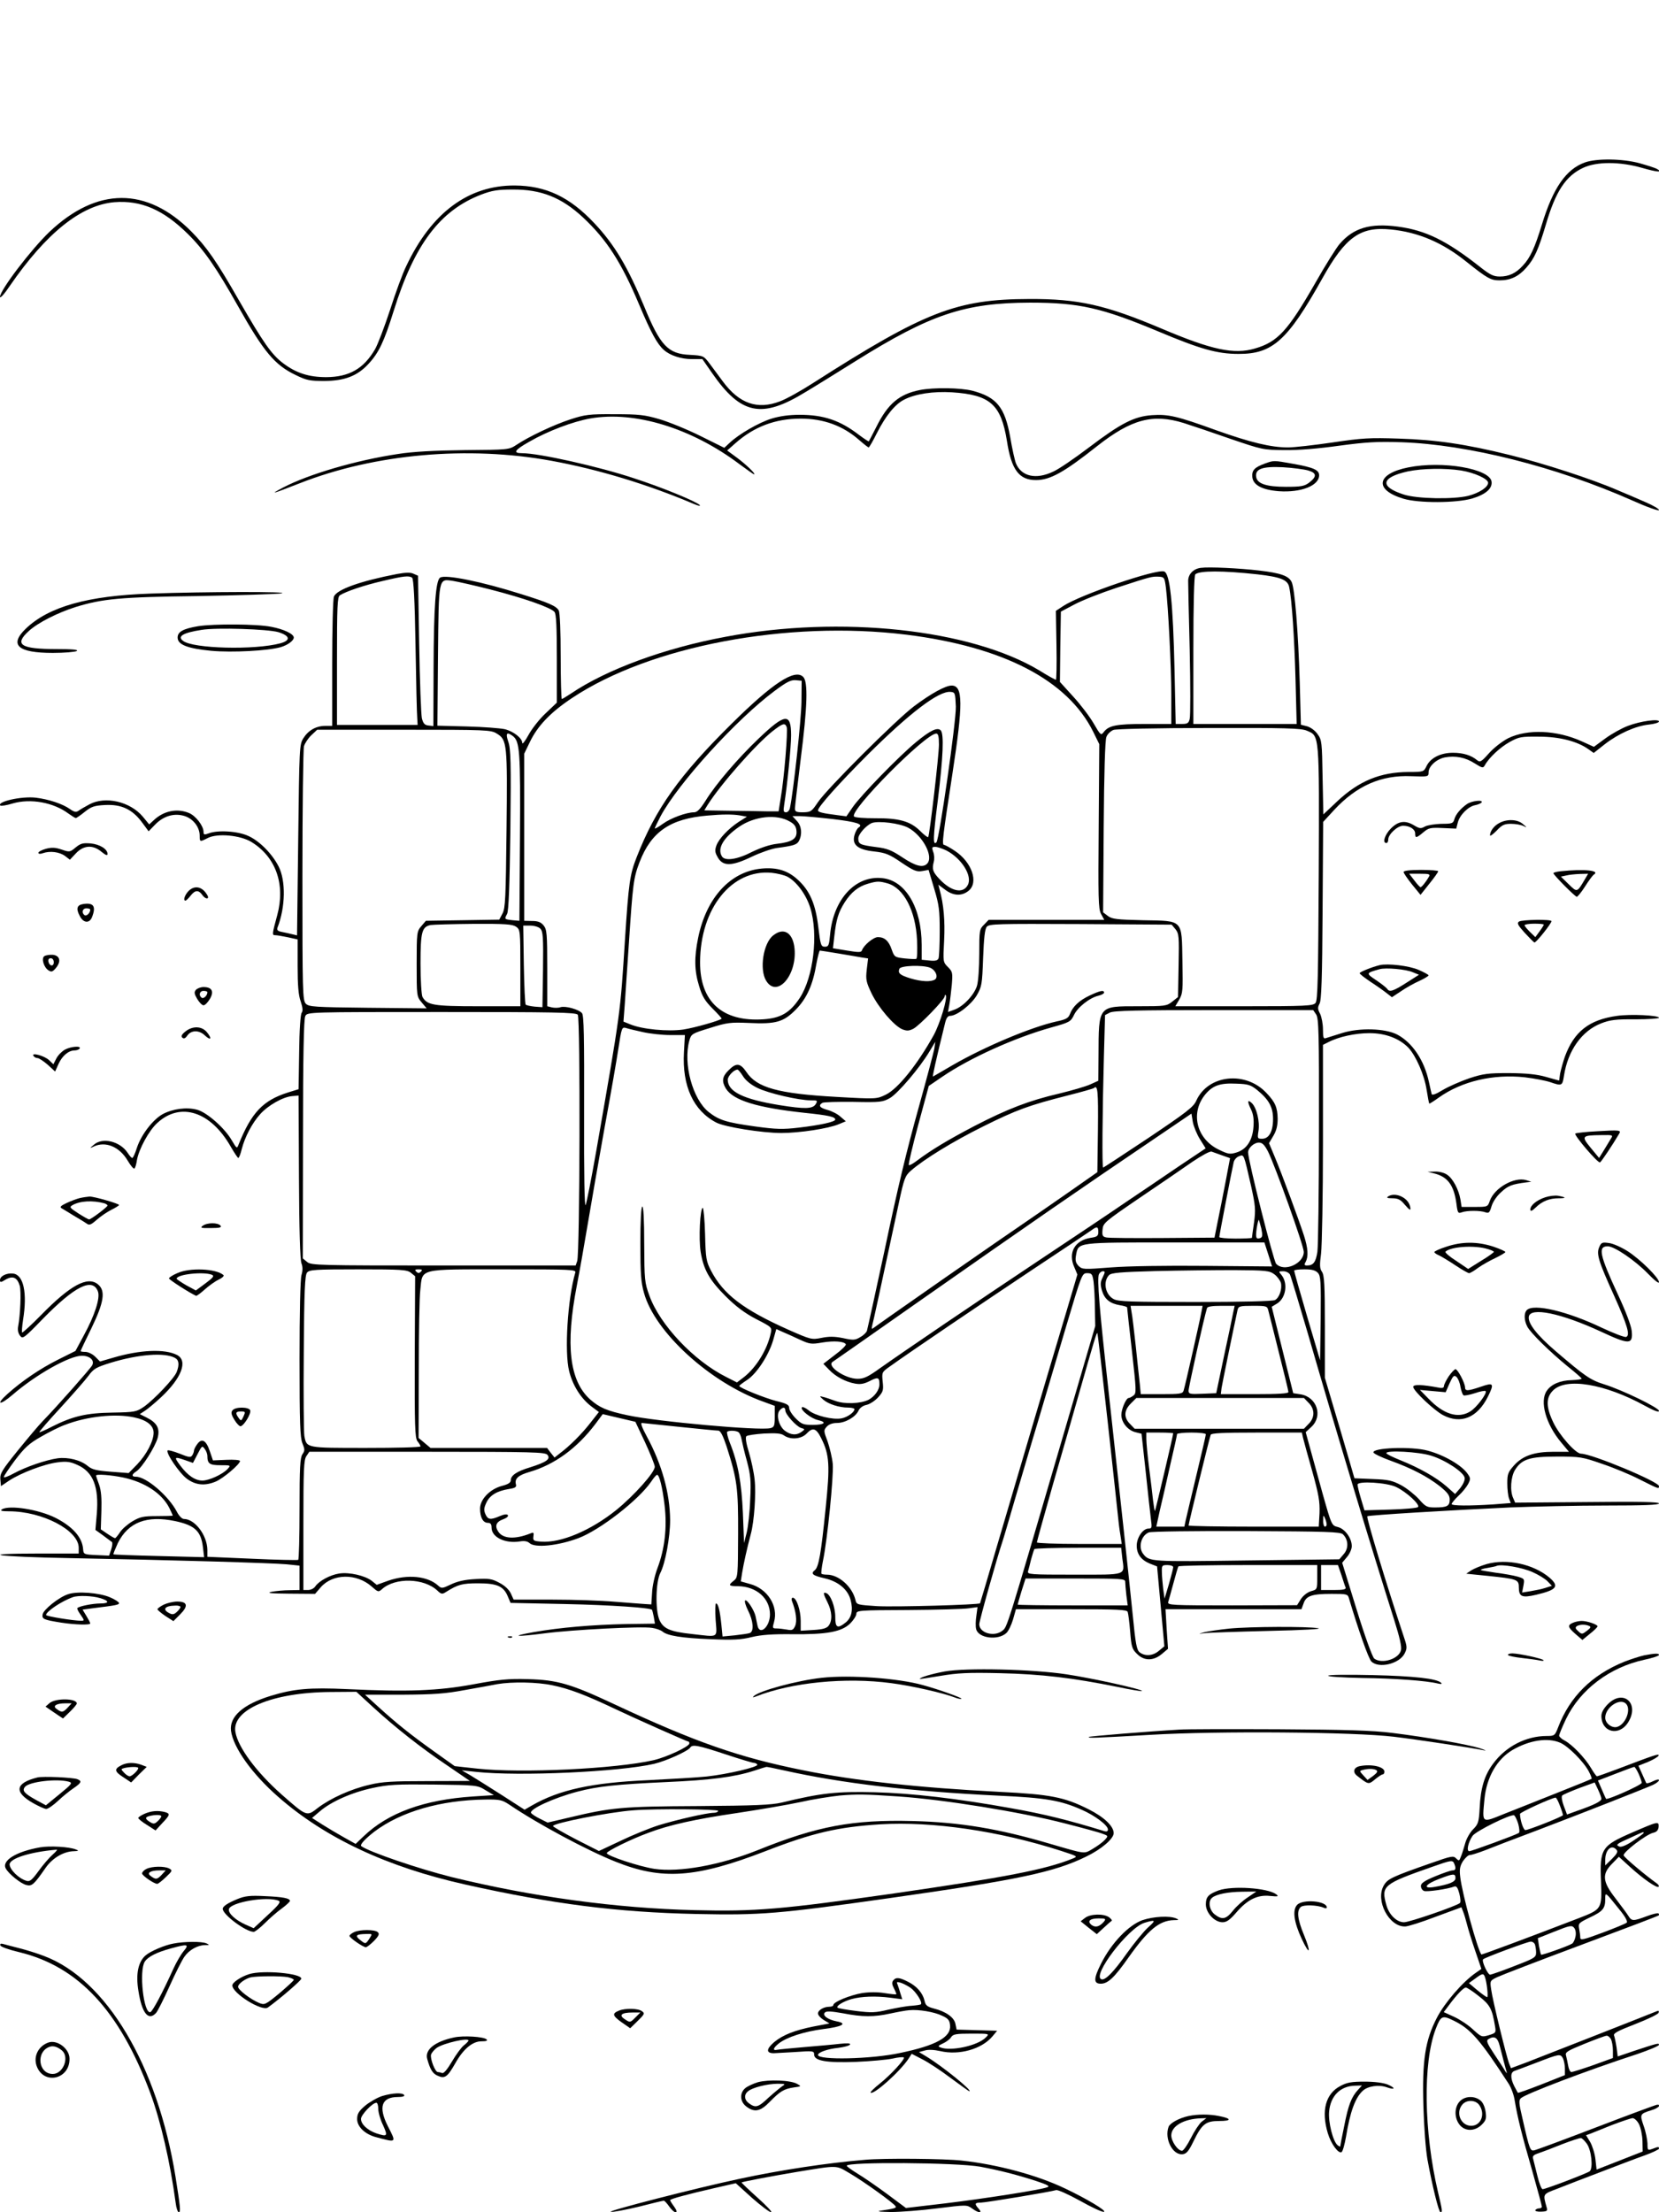 <?xml version="1.0" standalone="no"?>
<!DOCTYPE svg PUBLIC "-//W3C//DTD SVG 20010904//EN"
 "http://www.w3.org/TR/2001/REC-SVG-20010904/DTD/svg10.dtd">
<svg version="1.0" xmlns="http://www.w3.org/2000/svg"
 width="864pt" height="1152pt" viewBox="0 0 864 1152"
 preserveAspectRatio="xMidYMid meet">

<g transform="translate(0,1152) scale(0.1,-0.1)"
fill="#000000" stroke="none">
<path d="M8254 10674 c-98 -35 -166 -133 -224 -324 -37 -121 -61 -173 -99
-213 -36 -40 -73 -57 -120 -57 -33 0 -51 9 -103 50 -174 137 -283 191 -429
210 -144 19 -230 -7 -302 -90 -18 -21 -75 -112 -126 -202 -144 -251 -197 -309
-316 -343 -108 -32 -225 -7 -486 104 -294 124 -433 155 -689 154 -378 -1 -543
-65 -1123 -436 -65 -42 -144 -86 -175 -97 -117 -45 -212 -12 -297 103 -21 29
-53 71 -69 93 -31 41 -32 42 -102 46 -115 5 -155 47 -239 252 -86 207 -156
324 -260 434 -129 137 -252 195 -415 196 -241 1 -433 -142 -564 -419 -19 -38
-57 -142 -85 -230 -29 -88 -64 -180 -78 -204 -59 -101 -134 -144 -253 -145
-92 0 -157 21 -225 72 -61 46 -104 108 -230 327 -116 203 -168 278 -249 360
-232 233 -491 232 -739 -3 -95 -91 -257 -303 -257 -338 0 -10 23 15 51 57 190
276 372 421 544 436 140 11 256 -39 385 -167 83 -82 148 -176 260 -375 134
-238 191 -306 300 -358 57 -28 75 -31 150 -31 105 1 171 26 229 89 54 58 81
115 131 275 108 347 241 524 457 607 55 21 86 26 163 26 148 1 254 -41 366
-145 124 -116 200 -234 293 -455 61 -145 94 -205 128 -235 32 -29 90 -48 146
-48 l55 0 50 -72 c151 -218 259 -240 488 -99 44 26 160 98 259 160 392 245
569 304 910 305 255 0 373 -27 665 -149 221 -93 309 -118 420 -118 177 -1 256
70 436 392 121 217 198 272 357 256 143 -14 270 -68 394 -168 109 -87 127 -97
173 -97 56 0 99 20 139 66 42 47 63 94 102 225 51 174 104 253 194 295 70 33
191 33 306 0 80 -23 111 -25 79 -6 -8 5 -49 18 -91 30 -89 24 -223 26 -285 4z"/>
<path d="M4791 9489 c-107 -21 -167 -71 -227 -192 -20 -40 -38 -73 -39 -75 -2
-2 -24 13 -51 33 -99 76 -184 105 -310 105 -54 0 -104 -7 -146 -20 -65 -20
-171 -81 -219 -127 l-27 -25 -123 61 c-68 34 -164 73 -214 88 -79 23 -107 26
-235 26 -132 1 -153 -2 -230 -27 -88 -29 -215 -89 -281 -133 -38 -25 -41 -25
-271 -27 -157 -2 -269 -8 -344 -20 -222 -33 -468 -106 -600 -175 -71 -38 -63
-36 86 22 391 154 878 197 1314 117 244 -45 498 -122 741 -225 22 -9 35 -12
29 -5 -19 19 -193 91 -344 140 -184 61 -493 130 -581 130 -50 0 -40 16 38 60
95 55 227 105 318 121 231 40 526 -50 776 -238 39 -29 73 -53 76 -53 12 0 -42
52 -91 88 l-49 36 43 38 c97 86 208 128 340 128 119 0 220 -37 304 -111 24
-21 47 -39 50 -39 3 0 22 33 42 73 46 91 95 152 143 176 58 30 152 44 249 38
199 -13 255 -63 286 -253 23 -150 63 -204 151 -204 74 0 146 40 319 177 178
140 290 170 451 120 44 -14 154 -51 245 -83 162 -55 167 -57 280 -58 72 -1
178 8 285 23 142 19 196 22 325 18 345 -12 802 -127 1198 -302 78 -35 142 -58
142 -51 0 6 -31 24 -68 40 -37 16 -103 45 -147 63 -133 58 -390 141 -560 183
-230 57 -385 80 -580 86 -151 5 -190 3 -344 -20 -96 -14 -201 -26 -233 -26
-89 0 -196 26 -373 89 -204 74 -251 85 -336 79 -93 -7 -160 -41 -329 -169 -74
-56 -157 -113 -185 -125 -90 -43 -166 -25 -194 43 -6 15 -20 77 -30 137 -28
156 -71 208 -196 241 -63 16 -201 18 -274 4z"/>
<path d="M6587 9106 c-54 -20 -68 -35 -65 -70 4 -42 51 -67 138 -74 116 -8
210 29 210 83 0 28 -30 41 -137 60 -101 18 -98 18 -146 1z m226 -36 c45 -13
46 -32 4 -64 -24 -18 -43 -21 -120 -21 -102 0 -150 16 -155 52 -6 41 32 55
138 50 52 -3 112 -11 133 -17z"/>
<path d="M7334 9086 c-166 -33 -179 -117 -25 -163 80 -24 275 -23 358 1 70 21
106 52 101 88 -9 67 -254 110 -434 74z m275 -16 c72 -12 141 -44 141 -64 0
-23 -46 -53 -103 -68 -77 -19 -268 -16 -337 7 -127 41 -118 89 21 120 78 16
192 18 278 5z"/>
<path d="M6254 8563 c-40 -5 -67 -34 -66 -70 0 -16 3 -177 8 -359 4 -182 4
-343 0 -357 -5 -23 -12 -27 -40 -27 l-33 0 -6 278 c-8 356 -24 505 -54 516
-39 15 -437 -121 -526 -180 l-38 -25 3 -179 c2 -99 0 -180 -3 -180 -3 0 -42
21 -85 48 -359 216 -1036 289 -1635 176 -318 -59 -620 -170 -806 -296 -23 -15
-44 -28 -47 -28 -3 0 -6 99 -6 221 0 133 -4 228 -10 240 -13 23 -51 40 -195
85 -205 65 -396 104 -423 86 -23 -15 -33 -151 -34 -470 l-1 -303 -26 3 c-20 2
-27 11 -34 38 -4 19 -11 194 -14 388 l-6 354 -23 10 c-16 8 -41 7 -86 -1 -192
-37 -315 -81 -329 -118 -5 -13 -9 -170 -9 -349 l0 -324 -35 0 c-49 0 -89 -23
-115 -64 -21 -34 -21 -46 -27 -531 l-6 -496 -25 6 c-13 3 -38 9 -54 12 -22 4
-27 10 -23 22 42 107 44 245 6 319 -33 65 -99 132 -156 158 -54 26 -161 33
-209 14 -22 -8 -26 -7 -26 8 0 31 -40 83 -75 98 -62 26 -132 12 -184 -37 l-24
-22 -33 40 c-66 79 -196 109 -279 64 -22 -12 -47 -26 -56 -33 -13 -9 -22 -7
-45 9 -38 27 -111 51 -177 59 -74 9 -206 -21 -185 -41 3 -3 32 1 64 11 93 27
212 6 291 -53 17 -12 34 -23 38 -23 3 0 24 14 46 32 35 28 50 33 107 36 84 4
141 -22 192 -91 l34 -46 33 34 c44 46 100 62 153 46 46 -14 80 -58 80 -103 0
-33 1 -33 42 -12 50 26 170 15 228 -21 127 -78 177 -221 134 -380 -27 -100
-28 -105 -11 -105 9 0 39 -5 67 -11 l50 -11 0 -138 c0 -100 4 -152 16 -185 11
-33 12 -50 5 -59 -6 -7 -12 -91 -13 -205 l-3 -193 -55 -17 c-130 -41 -190
-104 -257 -270 -9 -24 -10 -23 -36 21 -37 64 -129 145 -180 159 -55 15 -128 5
-180 -23 -52 -29 -112 -108 -134 -175 -9 -29 -20 -53 -24 -53 -4 0 -14 11 -23
25 -40 62 -132 84 -177 44 -23 -19 -23 -20 -2 -10 62 30 135 0 178 -73 15 -25
30 -44 35 -41 4 2 10 22 13 43 10 58 63 156 107 195 120 110 277 59 381 -123
19 -33 37 -60 40 -60 4 0 12 21 18 46 16 63 55 137 96 182 41 46 119 90 166
94 l34 3 2 -424 c1 -271 6 -434 13 -450 7 -18 7 -37 0 -61 -6 -21 -10 -196
-10 -438 0 -334 3 -409 15 -438 13 -32 13 -38 0 -57 -12 -18 -15 -68 -15 -284
0 -144 -3 -264 -7 -266 -5 -2 -113 0 -241 6 l-232 10 0 36 c-1 76 -65 161
-122 161 -10 0 -26 16 -37 38 -43 82 -159 182 -213 182 -24 0 -23 12 2 28 29
18 98 127 111 174 13 49 -3 79 -57 106 l-36 18 29 19 c15 10 52 41 82 69 107
100 141 190 83 220 -64 33 -193 27 -332 -14 l-69 -20 -25 25 c-14 14 -37 25
-51 25 -14 0 -25 2 -25 4 0 3 25 56 56 119 66 136 75 196 34 229 -54 44 -143
-4 -295 -159 -52 -53 -97 -94 -100 -92 -2 3 0 32 5 65 23 141 3 236 -52 242
-33 4 -68 -13 -68 -34 0 -13 4 -13 30 3 37 21 60 11 73 -33 8 -29 3 -150 -8
-209 -4 -19 -1 -37 9 -50 14 -19 19 -16 118 86 167 171 260 218 288 144 13
-34 -17 -126 -74 -230 l-43 -80 -90 -45 c-94 -47 -188 -111 -263 -178 -66 -59
-41 -63 27 -4 122 105 295 202 359 202 42 0 68 -24 54 -50 -9 -17 -183 -214
-257 -290 -19 -19 -77 -88 -129 -152 -85 -105 -95 -122 -92 -153 l3 -34 43 29
c59 39 184 87 253 95 45 6 66 3 101 -13 83 -36 114 -114 102 -257 l-7 -82 39
-28 c22 -16 42 -32 47 -35 4 -3 2 -21 -4 -39 l-11 -32 -66 3 c-64 3 -67 4 -69
30 -4 62 -54 118 -144 164 -88 44 -241 68 -279 44 -11 -7 -1 -10 36 -10 175 0
364 -99 364 -190 l0 -30 -205 0 c-344 0 -228 -17 168 -24 532 -10 1041 -25
1120 -32 l67 -7 0 -63 0 -64 -52 -1 c-29 0 -71 -4 -93 -8 -30 -7 -5 -9 93 -10
l133 -1 30 35 c63 71 186 73 265 3 33 -29 35 -30 54 -13 68 61 218 58 288 -8
20 -19 25 -20 45 -7 62 39 84 45 167 45 99 0 133 -15 155 -69 l14 -33 288 -6
c233 -5 438 -19 449 -30 1 -1 5 -18 9 -37 l6 -35 -148 -2 c-181 -4 -344 -18
-483 -42 -129 -23 -94 -26 61 -6 138 18 500 37 555 28 21 -3 46 -12 54 -19 26
-22 100 -34 250 -40 117 -5 159 -3 215 11 51 12 107 16 210 15 181 -2 258 12
303 56 17 17 32 40 32 50 0 18 15 19 271 20 149 1 291 5 315 9 l45 6 -6 -45
c-4 -25 -5 -56 -1 -70 12 -47 113 -60 157 -20 11 10 26 41 35 71 l15 53 289 0
c240 0 289 -2 293 -14 3 -8 9 -54 13 -103 6 -78 10 -91 35 -115 37 -38 86 -38
130 -1 l32 27 -7 103 -6 103 354 0 354 0 11 30 c13 40 44 50 146 50 78 0 84
-1 90 -22 48 -162 102 -315 117 -330 38 -38 145 -13 173 41 14 28 14 35 -4 88
-94 283 -196 621 -190 627 5 6 437 32 742 46 126 5 352 10 503 10 195 0 274 3
274 11 0 8 -103 10 -374 7 l-375 -3 -10 23 c-18 38 -13 111 9 147 35 57 77 70
220 70 118 0 131 -2 234 -38 60 -20 149 -57 197 -82 98 -49 99 -50 99 -34 0
23 -351 169 -406 169 -28 0 -113 96 -145 164 -38 80 -38 128 -1 165 68 69 270
35 478 -79 49 -27 74 -36 74 -27 0 16 -189 108 -285 138 -73 23 -100 42 -252
172 -98 84 -146 145 -141 180 7 52 168 19 377 -78 146 -68 166 -68 159 4 -3
28 -30 100 -71 188 -97 209 -106 253 -54 253 35 0 143 -74 209 -142 34 -35 58
-54 58 -45 0 23 -97 119 -164 162 -32 20 -76 40 -97 42 -34 5 -40 3 -50 -21
-16 -35 -5 -72 78 -255 69 -154 84 -205 62 -213 -8 -3 -65 19 -127 48 -180 86
-355 127 -390 92 -16 -16 -15 -53 2 -86 17 -33 117 -131 211 -208 39 -31 71
-59 72 -63 2 -3 -21 -7 -51 -8 -59 -1 -107 -21 -130 -55 -39 -55 -5 -175 75
-270 l40 -48 -79 0 c-101 0 -161 -20 -207 -71 -31 -35 -35 -45 -35 -93 0 -30
4 -66 9 -79 l9 -24 -90 -7 c-124 -8 -218 -8 -218 2 0 4 16 24 36 43 20 18 42
46 50 61 13 25 13 31 -1 51 -29 45 -123 100 -210 123 -84 23 -290 15 -282 -10
2 -6 41 -25 88 -42 111 -40 193 -83 257 -133 41 -33 52 -48 52 -70 0 -34 -14
-41 -77 -41 -41 0 -49 4 -83 43 -21 23 -62 56 -91 72 -47 25 -67 30 -149 33
l-96 4 -37 127 c-20 69 -55 187 -77 261 l-40 135 0 265 c0 219 -3 269 -15 287
-12 17 -13 34 -5 94 5 41 10 302 10 581 l0 507 28 14 c53 28 141 47 214 47 83
0 155 -27 203 -76 39 -42 83 -141 95 -220 6 -38 12 -70 14 -71 1 -1 24 13 50
32 120 85 283 123 448 105 49 -6 107 -17 131 -25 61 -21 64 -20 72 32 20 132
93 235 194 274 46 18 77 22 179 21 67 0 122 4 122 8 0 13 -149 20 -218 10
-146 -20 -224 -82 -272 -212 -10 -29 -21 -69 -25 -89 l-5 -36 -68 19 c-49 14
-101 19 -192 20 -111 0 -134 -3 -208 -27 -46 -16 -108 -43 -138 -61 -36 -22
-56 -29 -58 -21 -2 7 -8 35 -14 62 -24 113 -86 206 -166 248 -63 32 -194 36
-285 8 -39 -12 -77 -24 -86 -27 -12 -5 -15 3 -15 45 0 29 -7 65 -15 82 -13 24
-13 33 -3 52 10 17 14 131 16 484 l3 463 57 62 c117 126 245 183 402 176 88
-3 90 -3 90 20 0 32 41 69 85 78 54 10 107 0 155 -31 40 -25 44 -26 53 -10 22
40 79 93 129 121 49 27 60 29 153 28 106 0 199 -24 257 -65 l28 -20 57 45 c72
56 162 96 231 103 28 3 52 10 52 16 0 15 -97 2 -162 -23 -32 -12 -84 -41 -117
-65 l-60 -44 -64 29 c-129 58 -281 65 -382 16 -31 -16 -74 -49 -100 -78 -41
-46 -47 -49 -63 -36 -30 25 -72 38 -125 38 -64 0 -116 -26 -137 -68 -15 -31
-15 -32 -95 -32 -146 -1 -257 -46 -371 -153 l-72 -68 -4 193 c-3 183 -4 195
-26 225 -13 19 -37 36 -55 41 l-32 8 -6 220 c-8 270 -26 489 -42 523 -15 32
-57 47 -169 60 -102 12 -262 20 -304 14z m296 -34 c120 -14 156 -28 164 -66
14 -65 27 -263 33 -480 l6 -233 -269 0 -269 0 0 385 c0 243 4 387 10 394 21
20 143 20 325 0z m-4404 -17 c8 -5 14 -114 18 -352 3 -190 7 -361 9 -380 l2
-35 -210 0 -210 0 0 333 c0 285 2 334 15 342 31 20 128 53 225 75 109 26 134
28 151 17z m3926 -52 c12 -98 28 -411 28 -562 l0 -148 -139 0 c-146 0 -186 -8
-212 -41 -15 -20 -17 -19 -54 45 -21 36 -69 99 -107 140 l-68 75 2 183 3 183
70 37 c39 21 138 60 220 87 183 60 183 59 220 58 29 -2 30 -5 37 -57z m-3517
-10 c175 -45 315 -94 333 -117 9 -12 12 -78 12 -244 l0 -228 -59 -56 c-32 -30
-72 -81 -89 -113 -17 -31 -32 -50 -32 -41 0 25 -46 61 -92 72 -24 5 -112 12
-197 14 l-153 4 3 363 c4 414 2 402 78 391 25 -4 114 -24 196 -45z m2165 -235
c505 -63 840 -237 973 -505 l32 -65 -3 -427 c-3 -375 -2 -430 12 -457 l17 -31
-301 0 -301 0 -24 -25 c-24 -23 -25 -30 -25 -151 0 -71 -5 -145 -12 -168 -15
-48 -72 -108 -118 -124 l-33 -12 7 38 c4 20 9 67 13 104 5 62 4 68 -20 92 -26
26 -26 27 -20 139 5 102 -2 187 -24 266 l-6 24 35 -26 c42 -32 86 -35 122 -6
54 43 18 149 -71 208 -25 17 -51 31 -56 31 -13 0 -7 44 43 370 56 365 56 460
-4 460 -32 0 -108 -42 -196 -108 -94 -71 -453 -429 -500 -499 -33 -49 -37 -52
-77 -53 -36 0 -43 3 -43 20 0 11 14 126 30 257 35 274 39 403 13 428 -43 44
-159 -32 -374 -245 -271 -268 -394 -440 -493 -693 -36 -91 -42 -136 -61 -427
-25 -392 -21 -366 -150 -1105 -25 -143 -50 -269 -55 -280 -6 -13 -9 154 -8
482 1 398 -1 505 -11 517 -17 20 -86 39 -112 31 -11 -4 -31 -4 -45 -1 l-24 6
0 199 c0 179 -2 201 -19 222 -14 17 -29 23 -60 23 l-41 1 0 435 0 435 29 60
c40 84 107 155 220 230 407 271 1121 406 1741 330z m-546 -350 c-1 -91 -42
-469 -60 -552 -2 -13 -12 -23 -20 -23 -14 0 -15 7 -10 39 16 101 36 302 36
362 0 118 -31 115 -169 -17 -109 -104 -223 -237 -276 -323 -28 -44 -44 -61
-60 -61 -40 0 -122 -30 -163 -60 -23 -17 -42 -27 -42 -24 0 3 14 32 30 63 92
172 395 505 594 653 63 47 85 58 110 56 l31 -3 -1 -110z m804 -25 c2 -74 -86
-691 -101 -706 -19 -20 -18 24 7 218 28 226 33 347 15 365 -17 17 -54 0 -130
-63 -85 -70 -285 -275 -328 -337 l-33 -48 -46 6 c-79 10 -102 16 -102 25 0 18
109 140 259 290 217 216 370 333 431 327 24 -2 25 -5 28 -77z m-881 -106 c7
-19 -13 -267 -31 -369 l-11 -70 -63 0 c-34 1 -121 2 -193 3 l-131 2 17 28 c69
109 249 313 338 384 54 42 65 45 74 22z m2709 -19 c66 -28 65 -9 62 -744 -3
-540 -5 -661 -17 -674 -12 -15 -51 -17 -372 -17 l-358 0 20 34 c19 32 20 49
17 200 -4 221 7 210 -206 214 -135 3 -161 6 -182 22 l-25 19 3 443 c2 278 7
453 14 470 5 15 22 31 37 37 15 5 220 10 499 10 394 1 478 -1 508 -14z m-4219
-15 c54 -32 56 -53 51 -501 -4 -354 -6 -408 -21 -436 l-17 -32 -191 -3 -191
-3 -24 -28 c-23 -27 -24 -33 -24 -197 0 -167 0 -169 26 -200 l26 -31 -305 3
c-278 3 -308 5 -324 21 -17 17 -18 57 -18 665 0 356 4 660 8 676 5 16 22 42
39 58 l30 28 452 0 c429 0 453 -1 483 -20z m84 -13 c36 -28 40 -79 37 -527
l-3 -435 -35 3 c-44 5 -44 5 -29 33 8 17 13 138 17 438 4 352 2 423 -11 459
-15 44 -8 53 24 29z m2219 -44 c0 -58 -49 -474 -56 -482 -3 -3 -22 12 -43 33
-51 50 -110 66 -234 65 -54 0 -103 3 -109 9 -28 28 372 432 428 432 10 0 14
-15 14 -57z m-1038 -369 l38 -7 -43 -27 c-53 -35 -103 -87 -116 -123 -8 -22
-8 -35 4 -56 27 -54 73 -54 181 -2 44 21 102 41 129 45 89 12 105 17 116 37
18 35 14 78 -11 104 l-23 25 39 0 c21 0 97 -7 169 -15 126 -15 164 -27 137
-44 -7 -4 -17 -22 -22 -40 -14 -50 17 -76 103 -85 59 -7 78 -14 142 -58 64
-43 79 -49 108 -44 l33 6 29 -97 c26 -86 29 -114 29 -223 0 -69 -3 -132 -6
-140 -4 -12 -17 -15 -47 -12 l-41 4 0 77 c0 193 -83 335 -204 348 -140 16
-256 -109 -273 -294 -5 -56 -8 -63 -27 -63 -20 0 -23 8 -34 100 -14 121 -44
191 -106 248 -53 49 -109 66 -189 59 -163 -15 -288 -151 -331 -360 -21 -103
-20 -172 5 -252 16 -54 31 -78 70 -117 28 -28 49 -51 47 -53 -13 -11 -141 -47
-198 -56 -80 -12 -217 1 -278 27 l-35 14 7 93 c3 50 13 191 21 312 21 316 24
342 56 426 61 158 160 226 354 242 77 7 130 7 167 1z m261 -32 c24 -13 33 -26
35 -49 4 -41 -23 -58 -101 -67 -37 -4 -84 -20 -130 -42 -77 -40 -141 -49 -157
-24 -26 41 7 98 90 155 80 55 195 67 263 27z m618 -33 c76 -42 133 -151 97
-187 -22 -22 -60 -12 -128 33 -57 38 -80 47 -138 54 -83 11 -92 15 -92 45 0
22 40 67 70 80 34 13 148 -1 191 -25z m198 -118 c79 -41 137 -133 111 -180
-24 -46 -86 -34 -147 31 -35 37 -40 51 -30 90 4 15 3 38 -3 52 -8 23 -7 26 11
26 11 0 37 -9 58 -19z m-829 -136 c48 -25 99 -94 120 -163 43 -138 16 -361
-55 -469 -51 -77 -99 -105 -190 -111 -213 -14 -330 92 -329 298 1 280 165 484
372 465 30 -3 66 -12 82 -20z m522 -35 c85 -24 147 -143 154 -297 2 -51 1 -94
-4 -96 -4 -2 -31 -1 -60 2 -52 6 -54 7 -68 46 -15 45 -37 65 -72 65 -23 0 -74
-42 -83 -69 -4 -11 -17 -11 -78 -1 l-73 12 7 62 c10 88 21 125 54 177 33 52
71 83 121 97 47 14 59 14 102 2z m-1934 -226 c21 -15 22 -20 22 -215 l0 -199
-220 0 c-234 0 -266 6 -290 49 -5 11 -10 87 -10 173 0 165 7 192 53 201 12 2
112 5 222 6 167 1 204 -2 223 -15z m3434 -13 c18 -23 19 -38 16 -189 l-3 -164
-30 -24 c-29 -23 -37 -24 -177 -24 -210 0 -206 5 -207 -256 l-1 -132 -42 -19
c-24 -11 -97 -32 -163 -48 -155 -36 -267 -79 -441 -169 -141 -74 -225 -125
-297 -179 -21 -16 -40 -27 -44 -24 -3 3 19 97 49 209 l55 203 69 47 c143 98
378 204 567 257 97 27 103 30 120 65 19 41 83 91 128 101 16 4 29 11 29 16 0
15 -22 10 -75 -15 -55 -26 -88 -57 -103 -97 -8 -21 -21 -28 -69 -38 -131 -29
-370 -129 -539 -226 -54 -32 -102 -59 -105 -61 -4 -2 13 76 63 279 6 25 14 37
26 37 35 0 110 58 139 107 26 45 28 56 33 194 4 104 9 151 19 163 13 15 55 16
488 14 l475 -3 20 -24z m-3308 3 c14 -14 16 -44 14 -212 l-3 -197 -40 3 c-22
2 -43 7 -47 10 -4 4 -8 98 -10 210 l-3 202 37 0 c20 0 44 -7 52 -16z m1551
-129 c50 -8 105 -18 123 -21 l33 -5 -7 -58 c-6 -52 -3 -65 25 -124 36 -74 116
-168 160 -187 24 -9 34 -9 58 3 33 18 163 152 163 169 0 6 2 9 5 6 12 -12 -29
-147 -62 -208 -85 -153 -187 -281 -251 -311 -46 -22 -47 -23 -256 -11 -305 17
-415 48 -469 130 -32 47 -53 49 -93 8 -33 -32 -36 -57 -14 -94 38 -62 161
-100 410 -127 126 -13 160 -21 160 -35 0 -12 -78 -29 -189 -42 -85 -10 -118
-9 -228 6 -152 21 -188 33 -242 75 -84 67 -134 252 -101 372 10 35 13 37 108
66 88 28 106 30 202 26 142 -7 181 5 245 70 57 58 89 130 107 239 7 37 15 68
18 68 3 0 46 -7 95 -15z m478 -74 c30 -12 45 -49 26 -62 -21 -13 -70 -11 -127
6 -55 17 -67 27 -58 50 6 17 119 21 159 6z m2011 -243 c14 -20 16 -93 15 -603
0 -319 -4 -604 -8 -633 -8 -54 -21 -72 -54 -72 -14 0 -16 4 -7 19 15 29 12 71
-9 137 -28 86 -115 321 -151 407 l-31 74 23 39 c16 27 22 53 22 89 -1 58 -13
86 -58 133 -109 117 -305 96 -366 -40 -14 -32 -50 -60 -248 -193 -128 -85
-234 -155 -237 -155 -6 0 -4 284 4 575 l6 219 25 13 c19 10 146 13 542 13
l517 0 15 -22z m-3845 -2 c14 -17 11 -1245 -3 -1283 l-8 -23 -688 0 c-651 0
-689 1 -710 18 l-23 19 1 621 c0 432 4 627 12 641 11 21 14 21 709 21 589 0
700 -2 710 -14z m341 -91 c36 -8 99 -15 141 -15 l76 0 -5 -89 c-10 -176 49
-305 169 -367 45 -23 238 -54 338 -54 95 0 246 23 300 46 l36 15 -28 24 c-15
14 -45 29 -67 35 -41 11 -50 23 -27 37 6 4 80 6 162 5 141 -3 152 -1 190 20
42 25 155 157 206 243 l30 50 -5 -36 c-4 -20 -40 -157 -81 -304 -64 -230 -108
-412 -179 -750 -36 -168 -87 -401 -91 -415 -3 -9 -18 -24 -35 -33 -26 -16 -36
-17 -90 -5 -45 9 -73 9 -112 1 -51 -10 -55 -9 -171 42 -237 106 -340 185 -404
308 -25 48 -28 64 -31 190 -2 75 -8 137 -12 137 -14 0 -22 -162 -11 -229 15
-93 46 -147 130 -231 54 -54 100 -88 159 -119 82 -42 83 -43 76 -74 -18 -84
-74 -176 -138 -227 l-38 -29 -57 29 c-168 84 -345 272 -399 423 -25 68 -26 82
-27 269 0 128 -4 197 -10 195 -6 -2 -10 -76 -10 -193 0 -154 3 -202 19 -257
56 -204 344 -467 621 -566 l60 -22 0 -55 c0 -49 -3 -56 -23 -61 -56 -14 -590
34 -743 67 -109 23 -147 40 -196 83 -107 97 -129 282 -69 592 14 72 39 213 56
315 17 102 57 331 89 510 33 179 64 359 70 400 19 123 19 123 44 116 12 -4 51
-13 87 -21z m520 -230 c13 -21 41 -44 74 -60 56 -28 216 -65 279 -65 35 0 36
-1 25 -20 -16 -25 -56 -26 -188 -5 -190 31 -269 70 -270 132 0 19 32 53 51 53
4 0 17 -16 29 -35z m2677 -71 c61 -50 83 -89 83 -151 0 -65 -21 -103 -57 -103
-24 0 -25 2 -19 40 8 50 -10 123 -35 146 -23 21 -24 8 -3 -35 11 -23 15 -50
12 -89 -5 -71 -36 -118 -90 -134 -33 -10 -43 -8 -92 16 -116 57 -148 192 -68
288 38 45 76 59 159 55 63 -2 76 -6 110 -33z m-829 -206 l-3 -222 -150 -105
c-82 -57 -190 -132 -240 -166 -96 -66 -139 -95 -395 -273 -225 -157 -362 -253
-379 -266 -12 -9 -13 -7 -8 14 6 22 34 150 138 635 27 128 33 142 62 168 70
61 220 153 377 231 175 87 238 110 443 162 71 18 131 35 134 38 20 19 23 -16
21 -216z m531 -50 l30 -48 -142 -95 c-78 -53 -200 -136 -272 -184 -71 -49
-276 -186 -455 -305 -335 -223 -700 -471 -830 -563 -60 -43 -81 -53 -114 -53
-64 0 -162 66 -130 88 6 4 204 142 440 308 604 423 831 580 1239 856 l190 129
7 -43 c4 -23 21 -64 37 -90z m355 -65 c38 -77 186 -490 186 -522 0 -62 -103
-107 -144 -62 -14 16 -146 538 -146 580 0 23 31 51 56 51 18 0 29 -11 48 -47z
m-238 -20 l40 -14 -23 -122 c-13 -67 -31 -160 -41 -207 l-17 -85 -270 -2
c-148 -1 -280 0 -293 3 -20 4 -23 10 -20 41 3 34 10 40 193 165 105 71 228
155 275 188 49 33 91 56 100 53 8 -3 33 -12 56 -20z m150 -161 c22 -101 24
-120 15 -188 -6 -41 -11 -77 -11 -80 0 -2 -38 -4 -85 -4 -47 0 -85 4 -85 8 0
8 66 352 75 390 3 13 16 27 28 31 26 10 24 14 63 -157z m53 -220 c7 -35 6 -44
-5 -49 -23 -8 -26 1 -19 52 4 25 9 44 11 43 1 -2 7 -23 13 -46z m-849 -17 c0
-21 -6 -26 -40 -31 -83 -13 -119 -78 -85 -153 l16 -38 -59 -199 c-84 -280
-254 -855 -358 -1209 -48 -165 -89 -302 -90 -304 -6 -8 -439 -20 -536 -15
-104 7 -107 7 -113 33 -17 69 -87 131 -148 131 -13 0 -26 2 -29 5 -2 3 1 33 8
67 23 110 56 440 51 504 -3 33 -16 86 -27 118 -21 55 -21 58 -4 77 11 12 30
19 53 19 43 0 97 31 112 64 7 15 23 26 41 30 16 3 43 20 60 38 27 30 30 37 25
83 -5 49 -4 50 37 79 113 81 483 331 741 503 160 106 299 199 310 207 28 21
35 19 35 -9z m885 -117 l20 -63 -345 3 c-206 2 -405 -1 -494 -8 -143 -11 -149
-11 -169 8 -15 16 -18 28 -13 56 13 68 -1 66 516 66 l465 0 20 -62z m-4465
-96 l22 -18 -2 -419 c-1 -360 1 -423 14 -440 9 -11 16 -23 16 -27 0 -5 -128
-8 -284 -8 -314 0 -309 -1 -321 63 -3 18 -5 212 -3 433 2 322 6 404 17 417 12
15 43 17 266 17 227 0 255 -2 275 -18z m52 6 c-9 -9 -15 -9 -24 0 -9 9 -7 12
12 12 19 0 21 -3 12 -12z m804 -5 c-40 -137 -57 -413 -32 -513 19 -76 62 -143
116 -184 l39 -29 -44 -56 c-44 -57 -108 -121 -159 -159 l-28 -22 -20 25 -19
25 -304 0 -303 0 -31 26 -31 26 1 351 c0 194 3 383 8 421 12 112 -14 106 433
106 357 0 379 -1 374 -17z m3641 -9 c15 -11 30 -32 34 -45 7 -31 -8 -77 -31
-89 -11 -6 -176 -10 -415 -10 -335 0 -401 2 -425 15 -44 23 -57 91 -24 125 12
12 58 16 242 21 125 3 309 5 409 5 168 -1 184 -3 210 -22z m227 7 c14 -16 16
-44 14 -236 l-3 -219 -68 230 c-37 126 -67 232 -67 237 0 4 24 7 53 7 40 0 58
-5 71 -19z m-1121 -22 c-13 -26 -13 -38 -4 -70 14 -45 41 -67 94 -76 20 -3 37
-8 37 -12 0 -3 11 -105 25 -226 23 -205 24 -221 8 -232 -9 -7 -20 -13 -25 -13
-13 0 -38 -57 -38 -88 0 -39 33 -80 73 -90 l32 -8 22 -200 c11 -109 24 -220
27 -246 6 -43 5 -48 -13 -48 -29 0 -61 -47 -61 -89 0 -44 23 -75 70 -94 l36
-14 19 -208 19 -208 -28 -23 c-31 -27 -72 -30 -100 -9 -16 12 -22 42 -37 197
-20 198 -67 632 -130 1203 -43 386 -56 544 -46 569 4 9 13 16 21 16 12 0 12
-4 -1 -31z m975 14 c5 -10 46 -146 92 -303 153 -529 335 -1131 451 -1496 28
-89 40 -140 35 -158 -11 -45 -99 -73 -139 -43 -9 7 -48 113 -92 256 l-75 243
25 30 c14 16 25 42 25 56 0 42 -35 90 -72 100 -33 8 -33 8 -81 178 -26 93 -56
202 -67 243 l-20 73 30 28 c61 57 28 155 -56 169 l-39 6 -56 225 -56 225 28
17 c47 29 58 108 21 151 -14 16 -13 17 11 17 15 0 30 -8 35 -17z m-1023 -35
c3 -24 7 -86 7 -138 l2 -95 -161 -550 c-307 -1050 -297 -1016 -323 -1037 -42
-34 -120 -12 -120 34 0 18 95 355 120 428 5 14 34 113 65 220 32 107 85 290
120 405 34 116 100 337 146 493 83 279 84 282 111 282 24 0 27 -5 33 -42z
m562 -160 c-7 -40 -85 -386 -93 -410 -5 -16 -19 -18 -114 -18 l-109 0 -5 53
c-3 28 -13 117 -21 197 -9 80 -18 160 -22 178 l-5 32 187 0 188 0 -6 -32z
m166 0 c-3 -18 -25 -121 -48 -228 l-41 -195 -72 -3 c-65 -3 -72 -1 -72 16 0
18 80 379 96 430 2 8 26 12 73 12 l71 0 -7 -32z m183 5 c4 -16 29 -114 55
-219 27 -106 49 -197 49 -203 0 -8 -54 -11 -176 -11 l-176 0 4 33 c4 25 59
294 83 405 5 20 11 22 80 22 73 0 75 -1 81 -27z m-2443 -148 c54 -25 62 -26
120 -16 61 10 113 6 122 -9 3 -5 -22 -30 -56 -55 l-61 -47 29 -30 c34 -36 86
-64 136 -73 27 -5 46 -2 76 13 44 23 51 20 51 -17 0 -29 -25 -63 -56 -80 -42
-21 -126 -24 -174 -6 -25 9 -54 19 -65 21 -18 5 -18 4 3 -15 27 -23 82 -41
130 -41 17 0 32 -4 32 -8 0 -16 -36 -42 -67 -48 -45 -9 -139 14 -172 42 -16
13 -32 20 -35 15 -9 -13 48 -58 84 -66 49 -11 34 -25 -26 -25 -50 0 -59 3 -90
34 -19 19 -34 43 -34 54 0 16 -12 23 -66 36 -62 16 -194 69 -194 79 0 2 18 16
41 31 50 33 111 126 135 205 l17 60 31 -14 c17 -7 57 -25 89 -40z m1606 -430
c28 -253 53 -485 56 -515 3 -30 9 -70 12 -87 l5 -33 -221 0 c-121 0 -221 4
-221 8 0 5 38 141 84 303 47 162 108 375 136 474 80 280 91 317 95 313 2 -2
26 -210 54 -463z m-4858 334 c21 -11 24 -35 9 -74 -13 -33 -117 -143 -171
-181 -38 -26 -47 -28 -162 -30 -136 -2 -207 -18 -316 -73 -34 -18 -65 -31 -66
-29 -2 2 48 60 111 128 63 69 129 144 145 166 27 37 40 44 117 68 145 44 279
54 333 25z m5904 -234 c16 -15 25 -36 25 -55 0 -19 -9 -40 -25 -55 l-24 -25
-441 0 -441 0 -24 25 c-33 33 -32 70 4 106 l29 29 437 0 436 0 24 -25z m-2725
-40 c0 -20 57 -83 82 -91 21 -6 21 -7 3 -20 -27 -20 -58 -17 -88 6 -31 24 -46
83 -27 105 16 19 30 19 30 0z m-730 -167 c27 -59 50 -116 50 -126 0 -30 -108
-150 -200 -225 -133 -107 -289 -173 -392 -165 -39 3 -43 5 -40 27 3 20 1 23
-15 16 -80 -32 -143 -29 -168 9 -20 30 -11 52 27 65 16 6 27 15 23 21 -4 6
-19 5 -42 -5 -49 -21 -62 -19 -75 10 -9 21 -8 32 5 60 18 39 56 61 117 71 33
5 41 10 37 24 -8 30 12 48 71 65 130 38 247 123 343 250 l38 51 85 -20 85 -20
51 -108z m-2661 131 c66 -14 101 -42 101 -80 0 -43 -37 -114 -86 -165 l-44
-45 -92 7 c-76 6 -98 11 -121 30 -37 31 -102 47 -157 40 -62 -9 -164 -44 -227
-78 -29 -16 -53 -25 -53 -19 0 5 27 45 59 88 49 64 72 86 134 121 41 24 97 52
125 62 117 45 263 60 361 39z m2836 -49 c105 -11 197 -20 206 -20 11 0 24 -25
43 -82 55 -172 61 -216 60 -457 -1 -217 -1 -225 -22 -242 -31 -24 -28 -29 21
-29 96 -1 167 -63 167 -147 0 -65 -54 -112 -65 -58 -3 14 -7 35 -10 48 -7 32
-44 89 -54 83 -5 -3 2 -27 15 -53 27 -53 32 -108 9 -117 -8 -3 -44 -8 -79 -12
l-63 -6 -6 61 c-8 77 -17 111 -28 111 -4 0 -5 -38 -2 -85 7 -98 20 -90 -124
-74 -114 12 -149 28 -169 74 -22 53 -19 197 5 244 26 50 51 187 51 275 -1 140
-43 291 -121 435 -26 48 -34 71 -26 71 1 0 88 -9 192 -20z m742 -60 c43 -85
46 -141 23 -363 -24 -238 -36 -308 -57 -324 -23 -18 -10 -28 52 -42 70 -16
121 -58 135 -113 14 -52 5 -93 -27 -118 -42 -33 -53 -26 -53 30 0 52 -24 116
-47 124 -18 7 -16 -3 7 -49 23 -46 26 -93 6 -120 -10 -14 -30 -20 -80 -23
l-66 -4 0 51 c0 56 -22 121 -41 121 -6 0 -8 -7 -5 -16 22 -56 28 -106 17 -131
-10 -22 -16 -24 -43 -19 -17 3 -41 6 -54 6 -21 0 -22 2 -13 33 24 83 -34 175
-127 199 l-46 13 7 45 c7 44 26 130 45 201 18 65 28 213 20 284 -4 39 -18 103
-30 143 -14 45 -19 77 -13 83 5 5 47 11 92 14 63 3 89 1 104 -10 34 -24 91
-19 118 10 32 34 50 28 76 -25z m-431 32 c6 -4 13 -20 16 -37 3 -16 15 -68 28
-114 19 -72 22 -102 17 -200 -2 -64 -11 -141 -18 -171 l-14 -55 -6 155 c-7
158 -25 260 -68 367 -11 28 -17 54 -14 57 9 8 46 7 59 -2z m2264 -6 c0 -10
-92 -401 -95 -404 -2 -2 -6 23 -10 55 -3 32 -13 110 -21 173 -8 63 -14 129
-14 147 l0 33 70 0 c39 0 70 -2 70 -4z m170 -5 c0 -5 -22 -100 -49 -212 -27
-112 -52 -219 -56 -236 l-7 -33 -73 0 -73 0 18 83 c11 45 35 151 54 236 20 85
36 158 36 163 0 4 34 8 75 8 41 0 75 -4 75 -9z m506 -18 c4 -16 25 -94 48
-174 34 -122 40 -158 38 -218 l-4 -71 -339 0 c-186 0 -339 3 -339 6 0 10 107
449 115 472 3 9 60 12 239 12 l236 0 6 -27z m-3935 -89 c18 -22 -5 -38 -90
-65 -70 -21 -101 -42 -101 -68 0 -12 -15 -21 -47 -29 -62 -17 -113 -70 -113
-118 0 -46 16 -74 40 -74 15 0 20 -7 20 -25 0 -50 70 -84 147 -72 24 4 40 1
50 -8 27 -27 148 -15 255 25 112 42 313 198 379 294 13 20 27 36 31 36 12 0
28 -65 39 -158 14 -115 1 -228 -37 -328 -14 -37 -27 -95 -28 -128 l-4 -61 -33
2 c-19 1 -89 7 -157 12 -68 6 -214 11 -325 11 l-202 0 -15 33 c-10 20 -31 40
-60 55 -39 21 -55 23 -125 19 -56 -3 -94 -12 -127 -28 -44 -21 -49 -22 -66 -6
-55 50 -159 60 -259 26 l-61 -22 -26 21 c-35 27 -117 46 -169 38 -47 -7 -105
-38 -125 -67 -7 -11 -24 -19 -38 -19 l-24 0 0 338 c0 289 2 341 16 360 l15 22
613 0 c552 0 615 -2 627 -16z m4601 -4 c76 -23 172 -87 176 -116 2 -12 -9 -35
-23 -53 l-27 -31 -45 40 c-54 47 -141 96 -240 136 -40 16 -73 32 -73 37 0 16
168 7 232 -13z m-6811 -114 c113 -24 201 -82 240 -157 10 -21 19 -40 19 -41 0
-2 -37 -3 -83 -3 -71 0 -88 -4 -127 -27 -25 -15 -54 -40 -65 -57 -11 -17 -23
-31 -26 -31 -3 0 -21 10 -40 23 l-34 23 3 95 c2 67 -1 107 -12 138 -9 24 -16
45 -16 47 0 9 79 3 141 -10z m6631 -50 c54 -26 125 -92 113 -104 -5 -5 -70
-11 -144 -13 l-135 -4 -18 60 c-10 33 -18 66 -18 74 0 20 154 11 202 -13z
m-363 -193 c1 -7 -3 -13 -9 -13 -5 0 -10 15 -9 33 0 27 2 29 9 12 5 -11 9 -26
9 -32z m-5997 16 c103 -22 135 -52 145 -137 l6 -51 -234 6 c-129 3 -236 7
-238 9 -2 2 9 28 23 59 54 108 150 145 298 114z m6082 -69 c29 -28 30 -74 4
-103 l-23 -27 -481 -6 c-502 -7 -509 -7 -541 35 -26 34 -10 95 30 111 12 5
240 8 509 7 420 -2 489 -4 502 -17z m-1149 -125 c12 -91 28 -85 -250 -85 -230
0 -246 1 -241 18 3 9 10 37 16 62 7 25 14 48 17 53 2 4 105 7 228 7 l224 0 6
-55z m265 -46 c0 -6 -10 -45 -22 -87 l-23 -77 -7 50 c-3 28 -7 67 -7 88 -1 35
1 37 29 37 17 0 30 -5 30 -11z m750 -53 c0 -63 0 -63 -32 -72 -20 -6 -41 -23
-53 -41 l-20 -32 -338 -1 c-318 0 -338 1 -333 18 3 9 15 53 27 97 12 44 23 83
26 88 2 4 166 7 364 7 l359 0 0 -64z m126 12 c9 -29 19 -59 22 -65 3 -10 -13
-13 -62 -13 l-66 0 0 65 0 65 44 0 44 0 18 -52z m-1126 -35 c0 -10 3 -42 6
-70 l7 -53 -287 0 c-157 0 -286 2 -286 4 0 2 9 34 20 70 l21 66 259 0 c241 0
260 -1 260 -17z"/>
<path d="M4027 6649 c-52 -40 -73 -177 -37 -236 56 -92 161 27 148 167 -8 83
-56 113 -111 69z"/>
<path d="M785 8429 c-328 -11 -531 -68 -651 -183 -88 -85 -41 -126 141 -126
61 0 117 5 125 10 10 7 -24 10 -106 10 -187 0 -222 23 -144 94 48 44 152 96
244 125 140 43 232 52 636 57 212 4 408 10 435 14 62 10 -401 9 -680 -1z"/>
<path d="M1031 8259 c-77 -13 -106 -29 -106 -59 0 -37 51 -57 175 -69 110 -10
295 0 362 19 37 11 68 34 68 50 0 19 -53 44 -118 56 -75 15 -299 16 -381 3z
m419 -31 c61 -19 65 -43 10 -58 -133 -36 -456 -28 -507 13 -31 23 0 42 97 57
78 13 346 4 400 -12z"/>
<path d="M7640 7333 c-34 -24 -59 -54 -66 -80 -6 -21 -13 -23 -68 -23 -33 -1
-72 -7 -85 -14 -21 -12 -28 -11 -55 5 -47 29 -83 24 -122 -15 -32 -32 -46 -76
-24 -76 6 0 10 8 10 19 0 26 48 71 77 71 35 0 63 -18 63 -40 0 -26 6 -25 43 6
27 23 37 25 101 22 l70 -3 8 31 c10 40 54 84 90 91 16 3 31 10 34 14 10 16
-51 9 -76 -8z"/>
<path d="M7808 7234 c-27 -14 -48 -42 -48 -64 0 -6 15 5 34 24 28 30 40 36 75
36 23 0 52 -5 64 -11 21 -10 21 -9 -2 10 -28 25 -83 27 -123 5z"/>
<path d="M394 7107 c-30 -25 -32 -25 -73 -11 -33 11 -51 12 -82 4 -21 -6 -39
-15 -39 -21 0 -6 9 -7 23 -2 37 13 86 7 115 -14 l26 -20 32 34 c40 42 88 45
133 7 22 -18 31 -21 31 -11 0 25 -39 50 -88 55 -41 3 -52 0 -78 -21z"/>
<path d="M7310 6979 c0 -6 20 -35 44 -65 l44 -54 46 58 c25 31 46 60 46 65 0
4 -40 7 -90 7 -57 0 -90 -4 -90 -11z m131 -26 c-15 -26 -37 -53 -43 -53 -3 0
-18 16 -32 35 l-27 35 56 0 c50 0 55 -2 46 -17z"/>
<path d="M8128 6983 c-21 -2 -38 -7 -38 -10 0 -9 113 -123 122 -123 4 0 24 24
43 54 19 30 39 57 45 61 36 22 -47 31 -172 18z m127 -40 c-42 -72 -41 -71 -86
-27 l-40 39 28 6 c15 4 47 7 71 8 l43 1 -16 -27z"/>
<path d="M980 6878 c-19 -21 -27 -48 -14 -48 3 0 15 11 26 25 24 31 42 32 62
4 8 -12 20 -19 26 -17 7 2 4 13 -10 31 -26 33 -62 35 -90 5z"/>
<path d="M432 6812 c-31 -5 -37 -24 -17 -61 19 -39 52 -41 65 -5 21 55 7 75
-48 66z m38 -29 c0 -17 -19 -35 -29 -29 -18 12 -12 36 9 36 11 0 20 -3 20 -7z"/>
<path d="M7911 6721 c-12 -8 -6 -19 29 -58 24 -26 47 -49 51 -51 8 -3 89 99
89 111 0 11 -153 8 -169 -2z m129 -16 c0 -3 -10 -19 -22 -35 l-22 -30 -28 27
c-15 15 -28 30 -28 35 0 4 23 8 50 8 28 0 50 -2 50 -5z"/>
<path d="M231 6541 c-17 -11 -3 -60 23 -75 14 -9 21 -6 37 13 29 35 21 65 -16
69 -16 1 -36 -2 -44 -7z m49 -32 c0 -24 -23 -21 -28 4 -2 10 3 17 12 17 10 0
16 -9 16 -21z"/>
<path d="M7185 6494 c-41 -10 -105 -36 -104 -42 0 -4 26 -24 57 -45 31 -20 69
-47 84 -59 l27 -21 47 31 c26 18 69 42 96 54 26 12 48 25 48 29 0 3 -23 16
-51 28 -49 22 -162 35 -204 25z m173 -37 l32 -13 -66 -42 c-67 -43 -88 -50
-99 -32 -4 6 -29 26 -57 45 -56 37 -55 38 17 58 32 9 137 0 173 -16z"/>
<path d="M1020 6365 c-10 -12 -8 -21 7 -47 11 -18 25 -33 33 -33 8 0 22 15 33
33 23 39 11 62 -33 62 -15 0 -33 -7 -40 -15z m60 -12 c0 -17 -19 -35 -29 -29
-18 12 -12 36 9 36 11 0 20 -3 20 -7z"/>
<path d="M966 6149 c-20 -16 -24 -25 -17 -32 8 -8 16 -5 27 11 20 28 61 29 91
0 30 -28 39 -18 12 15 -26 34 -75 36 -113 6z"/>
<path d="M338 6054 c-15 -8 -35 -28 -44 -45 l-16 -31 -22 21 c-24 23 -94 42
-82 23 4 -7 14 -12 22 -12 7 0 31 -16 53 -35 l38 -35 18 40 c19 42 52 70 84
70 11 0 23 5 26 10 9 15 -46 11 -77 -6z"/>
<path d="M8317 5629 c-59 -3 -110 -9 -113 -12 -8 -8 119 -157 129 -150 7 4 66
92 100 150 11 18 0 19 -116 12z m71 -41 c-8 -13 -24 -40 -37 -61 l-23 -37 -43
52 c-51 62 -48 66 54 67 63 1 63 1 49 -21z"/>
<path d="M7467 5410 c72 -17 105 -61 118 -158 6 -49 9 -52 28 -45 28 10 96 10
123 0 18 -6 22 -2 32 32 7 23 28 54 51 74 36 33 54 40 131 50 l25 3 -28 9
c-62 17 -164 -41 -188 -108 -11 -32 -12 -32 -79 -32 l-68 0 -6 38 c-9 53 -40
111 -70 130 -14 10 -42 17 -63 16 l-38 -1 32 -8z"/>
<path d="M7230 5290 c-11 -7 -6 -10 22 -10 28 0 42 -7 61 -30 30 -35 37 -38
30 -10 -12 45 -77 73 -113 50z"/>
<path d="M8047 5285 c-45 -15 -77 -42 -77 -63 0 -12 8 -9 28 10 33 33 72 48
119 48 42 0 41 5 -2 13 -16 3 -47 -1 -68 -8z"/>
<path d="M415 5281 c-16 -4 -48 -16 -69 -26 -30 -14 -36 -21 -25 -27 8 -5 37
-22 64 -39 28 -16 57 -34 67 -41 13 -10 22 -6 52 20 20 18 54 41 76 52 22 11
40 22 40 25 0 7 -131 45 -154 44 -11 -1 -34 -4 -51 -8z m128 -27 c9 -3 17 -8
17 -12 -1 -8 -86 -72 -96 -72 -4 0 -29 14 -57 32 -43 28 -47 32 -30 42 40 23
106 26 166 10z"/>
<path d="M1056 5137 c-15 -11 -9 -13 42 -12 47 0 58 3 50 13 -14 16 -69 16
-92 -1z"/>
<path d="M7533 5028 c-35 -11 -63 -24 -63 -28 0 -4 11 -12 26 -18 14 -7 52
-30 85 -52 33 -22 65 -40 70 -40 5 0 26 12 47 28 21 15 62 38 90 51 29 14 52
28 52 31 0 4 -29 17 -65 29 -82 26 -161 26 -242 -1z m203 -9 c24 -6 44 -14 44
-18 0 -3 -30 -25 -67 -47 l-67 -42 -62 42 c-35 22 -60 44 -56 48 26 25 138 34
208 17z"/>
<path d="M923 4890 c-24 -10 -43 -23 -43 -27 0 -7 103 -73 141 -91 3 -1 23 13
44 32 21 19 54 43 73 52 19 9 30 19 26 24 -38 34 -176 40 -241 10z m180 -8
c14 -6 9 -14 -33 -45 l-50 -37 -50 27 c-27 16 -50 31 -50 34 0 23 138 38 183
21z"/>
<path d="M7545 4353 c-14 -21 -25 -44 -25 -51 0 -9 -9 -12 -27 -8 -86 16 -133
18 -133 4 0 -20 108 -122 155 -147 93 -49 179 -14 234 96 34 69 30 75 -36 52
-68 -23 -83 -24 -83 -4 0 22 -38 95 -50 95 -5 0 -21 -17 -35 -37z m61 -55 c4
-21 11 -41 16 -44 4 -3 31 2 59 11 28 10 53 14 56 11 10 -10 -47 -86 -80 -106
-63 -39 -139 -15 -217 66 l-45 46 67 -6 67 -6 20 46 c18 39 23 45 36 34 8 -7
18 -30 21 -52z"/>
<path d="M1211 4176 c-9 -11 -7 -22 10 -50 12 -20 27 -35 33 -33 19 6 55 67
49 83 -7 18 -77 19 -92 0z m57 -32 c-11 -24 -13 -25 -25 -8 -19 26 -16 34 12
34 23 0 24 -2 13 -26z"/>
<path d="M1026 3998 c-9 -12 -16 -27 -16 -33 0 -5 -4 -16 -9 -24 -8 -12 -18
-10 -65 9 -31 12 -59 20 -63 17 -11 -12 62 -120 101 -148 45 -33 93 -38 150
-14 38 16 126 90 126 107 0 5 -32 8 -71 6 l-70 -3 -17 50 c-19 56 -42 68 -66
33z m54 -59 c0 -41 11 -49 68 -49 54 0 55 0 37 -20 -25 -27 -96 -60 -131 -60
-38 0 -77 27 -115 78 -34 46 -32 48 26 28 l40 -14 24 46 c22 43 24 45 37 27 8
-10 14 -27 14 -36z"/>
<path d="M7742 3375 c-28 -8 -64 -23 -79 -32 l-27 -18 109 -11 c156 -16 165
-19 165 -59 0 -50 16 -57 89 -40 110 26 124 44 69 91 -83 69 -220 99 -326 69z
m238 -41 c32 -14 68 -36 80 -49 l22 -23 -34 -11 c-18 -6 -53 -13 -77 -17 l-44
-7 7 36 c6 35 6 36 -31 47 -21 6 -71 15 -112 20 -41 6 -76 12 -79 14 -2 3 13
8 34 11 22 4 44 8 49 11 26 10 133 -9 185 -32z"/>
<path d="M354 3218 c-47 -15 -129 -81 -132 -105 -4 -24 4 -28 98 -43 73 -11
150 -13 150 -4 0 4 -9 21 -20 39 l-20 33 52 7 c122 15 138 18 138 27 0 5 -21
19 -47 30 -55 24 -171 33 -219 16z m167 -20 c49 -14 50 -28 2 -28 -40 0 -111
-14 -120 -24 -3 -2 5 -19 17 -35 20 -29 20 -31 3 -31 -39 0 -183 23 -183 30 0
18 82 73 140 93 27 10 102 7 141 -5z"/>
<path d="M853 3164 c-18 -9 -33 -20 -33 -24 0 -4 19 -20 41 -35 l42 -27 35 35
c44 44 39 67 -15 67 -21 0 -53 -8 -70 -16z m87 -12 c0 -5 -9 -17 -19 -26 -15
-14 -24 -15 -40 -6 -37 19 -23 38 32 39 15 1 27 -3 27 -7z"/>
<path d="M8193 3070 c-31 -13 -29 -23 12 -59 l36 -31 39 32 c22 17 40 35 40
39 0 10 -58 29 -84 28 -12 0 -31 -4 -43 -9z m81 -16 c13 -5 12 -10 -9 -26 -25
-19 -27 -20 -46 -2 -15 13 -16 19 -7 26 16 9 41 10 62 2z"/>
<path d="M6400 3039 c-47 -5 -103 -13 -125 -18 -37 -10 -37 -10 -5 -6 19 3
170 8 335 12 183 4 284 10 260 14 -52 10 -356 9 -465 -2z"/>
<path d="M2648 2993 c7 -3 16 -2 19 1 4 3 -2 6 -13 5 -11 0 -14 -3 -6 -6z"/>
<path d="M7854 2901 c3 -4 36 -11 73 -15 37 -4 79 -10 93 -13 14 -3 22 -2 18
2 -9 9 -124 34 -161 35 -16 0 -26 -4 -23 -9z"/>
<path d="M8563 2900 c-23 -5 -69 -20 -103 -33 -170 -69 -284 -182 -345 -341
-17 -44 -19 -46 -59 -46 -108 0 -213 -54 -279 -143 -46 -61 -66 -127 -71 -233
-4 -74 -8 -84 -35 -111 -16 -16 -35 -50 -41 -74 -7 -24 -16 -55 -22 -68 -8
-22 -10 -23 -25 -8 -14 14 -25 12 -127 -24 -209 -73 -229 -83 -249 -117 -46
-78 27 -217 111 -214 15 0 87 23 160 51 l133 49 9 -23 c5 -12 14 -42 20 -66 6
-24 25 -86 43 -138 l32 -94 -30 -21 c-68 -47 -162 -156 -202 -234 -61 -118
-77 -222 -70 -460 3 -105 12 -226 21 -277 25 -137 59 -275 68 -275 11 0 10 8
-13 105 -74 315 -79 673 -12 849 27 70 34 73 95 43 88 -43 137 -100 285 -328
13 -20 28 -60 32 -90 14 -84 36 -174 91 -364 27 -97 50 -180 50 -186 0 -5 -6
-9 -14 -9 -8 0 -17 -4 -20 -9 -3 -5 10 -9 30 -8 31 1 35 4 29 22 -20 72 -22
68 57 98 40 16 141 55 223 86 83 32 185 71 228 86 42 15 77 32 77 36 0 11 -3
11 -34 -1 -25 -9 -26 -8 -26 28 -1 20 -9 62 -20 92 -21 61 -20 62 43 82 33 10
51 28 28 28 -6 0 -146 -52 -313 -116 -167 -64 -313 -118 -325 -121 -24 -6 -26
-2 -64 165 -19 80 -20 95 -8 106 24 22 340 143 607 230 61 21 112 42 112 48 0
10 -6 9 -130 -32 l-85 -29 -6 47 c-4 26 -10 54 -13 62 -5 12 21 25 111 60 64
25 119 51 121 59 3 9 0 12 -9 8 -51 -21 -619 -244 -682 -268 l-78 -29 -9 23
c-13 31 -87 332 -94 387 -7 45 -6 46 31 64 21 10 218 86 438 168 220 82 402
151 404 154 2 2 2 7 -2 10 -3 3 -31 -3 -62 -15 -70 -26 -77 -26 -95 3 -8 13
-39 54 -67 91 -68 87 -71 126 -17 180 l35 36 56 -51 c69 -63 142 -114 151
-105 4 4 -2 13 -13 20 -51 36 -165 131 -169 143 -6 15 118 110 154 118 18 4
26 13 28 30 2 31 -2 30 -136 -28 -162 -70 -171 -84 -164 -257 5 -143 5 -143
-119 -191 -265 -102 -502 -190 -504 -188 -20 25 -100 316 -110 403 -5 40 -2
57 14 83 12 17 27 32 36 32 8 0 43 11 77 24 35 14 159 62 277 106 234 89 547
212 599 235 17 8 32 19 32 25 0 6 -14 3 -32 -6 -18 -9 -34 -13 -35 -8 -2 5
-12 27 -22 49 l-18 40 50 20 c28 12 52 26 55 33 4 12 -19 4 -219 -72 -53 -20
-99 -36 -102 -36 -3 0 -17 19 -31 43 -31 53 -99 123 -137 143 -16 8 -29 20
-29 26 0 6 16 45 36 87 74 153 227 269 408 308 42 9 76 20 76 25 0 9 -19 9
-77 -2z m-438 -455 c41 -17 122 -98 149 -149 11 -20 17 -38 15 -39 -2 -2 -80
-34 -174 -71 -93 -37 -218 -87 -277 -110 -124 -50 -119 -54 -107 75 11 114 65
208 146 256 88 51 183 66 248 38z m408 -160 c9 -20 17 -42 17 -49 0 -11 -179
-91 -186 -83 -1 1 -11 23 -22 49 l-20 46 91 35 c51 20 95 36 98 36 3 1 13 -15
22 -34z m-193 -132 c0 -13 -37 -32 -127 -63 l-52 -19 -17 45 c-10 27 -13 49
-8 54 5 5 45 22 89 39 l80 29 17 -36 c10 -21 18 -43 18 -49z m-216 -36 c9 -23
16 -46 16 -49 0 -7 -179 -78 -196 -78 -10 0 -27 50 -28 84 -1 8 161 82 185 85
4 1 14 -18 23 -42z m-217 -95 c6 -23 8 -44 3 -47 -17 -11 -246 -95 -258 -95
-16 0 -6 46 17 80 18 25 196 113 216 107 5 -2 15 -22 22 -45z m653 -47 c0 -3
-25 -21 -55 -41 -34 -23 -61 -34 -71 -30 -22 9 -15 14 59 47 69 32 67 31 67
24z m-141 -88 c8 -10 2 -21 -24 -47 l-35 -34 0 28 c0 54 33 84 59 53z m-845
-73 c10 -25 7 -34 -10 -34 -8 0 -49 -14 -90 -31 -56 -23 -74 -36 -74 -50 0
-11 7 -22 16 -26 15 -6 125 10 158 23 11 4 18 -6 26 -36 6 -24 8 -46 3 -50
-19 -16 -262 -100 -291 -100 -38 0 -78 39 -92 90 -28 100 -17 109 240 199 99
35 106 36 114 15z m6 -74 c0 -20 -32 -33 -114 -47 -59 -9 -42 16 30 43 73 28
84 29 84 4z m854 -164 c29 -35 44 -62 38 -68 -5 -5 -61 -28 -125 -52 -102 -38
-117 -41 -117 -26 0 10 -3 31 -6 47 -5 27 -2 30 56 58 68 32 80 47 80 96 0 38
-1 39 74 -55z m-229 -141 c-3 -16 -11 -32 -17 -36 -20 -13 -159 -62 -162 -58
-2 2 -7 23 -11 45 l-6 41 88 35 c80 32 89 33 101 19 8 -10 11 -28 7 -46z
m-211 -41 c3 -9 6 -28 6 -42 0 -25 -9 -30 -113 -70 -61 -24 -118 -44 -126 -45
-12 -2 -46 71 -37 80 8 9 232 92 247 92 9 1 20 -6 23 -15z m-261 -168 c10 -26
19 -106 12 -106 -4 0 -27 16 -51 36 l-44 37 32 23 c37 28 44 29 51 10z m-31
-101 c58 -45 69 -66 84 -156 6 -34 4 -36 -32 -47 -37 -11 -39 -10 -82 29 -24
23 -68 52 -98 66 l-55 25 27 36 c40 54 76 92 88 92 6 0 37 -20 68 -45z m688
-224 c5 -11 10 -37 10 -59 l0 -39 -102 -37 c-57 -20 -108 -36 -114 -36 -7 0
-14 15 -17 33 -3 17 -8 41 -11 52 -6 18 5 25 96 62 57 23 108 42 115 42 7 1
17 -8 23 -18z m-580 -33 c6 -24 16 -60 21 -81 6 -21 12 -46 15 -55 4 -11 2
-10 -7 3 -6 11 -32 51 -57 88 -37 56 -43 70 -31 78 31 19 48 10 59 -33z m330
-67 c5 -11 10 -35 10 -53 l0 -34 -121 -48 c-67 -26 -122 -46 -124 -44 -1 2
-10 17 -19 35 -21 42 -20 72 2 79 9 3 62 23 117 44 117 45 121 46 135 21z
m396 -343 c9 -18 17 -57 18 -87 l1 -55 -120 -47 -120 -47 -6 53 c-3 30 -16 70
-27 90 l-22 36 23 8 c12 5 63 25 112 45 50 19 98 35 107 36 10 0 25 -14 34
-32z m-272 -101 c24 -33 34 -128 15 -144 -15 -11 -229 -93 -245 -93 -6 0 -18
30 -27 68 -9 37 -19 76 -22 88 -5 16 0 22 27 31 18 6 74 27 123 47 50 19 94
34 99 32 6 -1 19 -14 30 -29z"/>
<path d="M4920 2816 c-69 -13 -130 -31 -130 -39 0 -1 48 6 108 16 89 15 142
18 312 14 213 -5 376 -24 612 -72 66 -14 123 -23 125 -21 8 8 -254 66 -392 87
-179 27 -523 35 -635 15z"/>
<path d="M6917 2794 c-3 -5 76 -10 177 -12 169 -2 335 -14 395 -29 17 -4 23
-2 16 4 -22 22 -141 35 -356 40 -125 3 -229 2 -232 -3z"/>
<path d="M4280 2783 c-128 -14 -328 -68 -355 -96 -7 -7 -4 -7 10 -2 186 74
469 102 707 70 102 -13 271 -51 332 -75 16 -6 31 -9 33 -6 5 4 -119 49 -201
71 -128 36 -380 54 -526 38z"/>
<path d="M2465 2749 c-184 -34 -345 -40 -655 -25 -199 9 -278 2 -400 -35 -144
-44 -216 -108 -207 -182 12 -88 110 -225 246 -344 245 -215 568 -366 976 -457
453 -101 787 -144 1201 -153 337 -7 424 0 1009 83 670 95 857 135 1022 216 79
38 143 93 143 122 0 36 -49 83 -130 124 -127 64 -200 78 -465 91 -423 22 -748
57 -1020 112 -335 67 -564 147 -985 344 -226 106 -297 127 -450 131 -105 3
-150 -2 -285 -27z m412 -5 c87 -18 170 -49 328 -124 101 -48 375 -170 382
-170 2 0 3 -4 3 -9 0 -16 -117 -71 -186 -87 -197 -45 -687 -69 -918 -44 l-118
13 -108 77 c-126 90 -194 145 -290 232 l-69 63 197 0 c162 1 220 5 322 24 69
12 145 26 170 31 77 13 207 11 287 -6z m-934 -114 c118 -108 250 -212 387
-304 63 -43 116 -79 117 -80 1 0 -98 -1 -220 -1 -181 0 -237 -3 -302 -19 -97
-22 -203 -70 -269 -120 -59 -46 -57 -47 -189 69 -131 116 -227 245 -241 325
-21 117 191 207 495 209 l135 1 87 -80z m1834 -245 c75 -25 142 -45 149 -45 7
0 15 -4 18 -9 8 -12 -154 -50 -263 -62 -47 -5 -184 -13 -303 -19 -296 -13
-465 -50 -608 -132 l-38 -22 -118 76 c-66 42 -139 88 -164 103 l-45 26 75 -8
c224 -24 746 0 927 42 63 15 176 66 188 85 11 17 40 12 182 -35z m309 -85
c303 -67 647 -108 1118 -131 243 -11 321 -25 429 -73 69 -30 137 -81 137 -103
0 -9 -6 -12 -17 -9 -189 58 -313 89 -488 120 -277 50 -515 78 -710 83 -197 5
-279 -4 -485 -54 -52 -12 -138 -16 -435 -18 -396 -2 -451 -7 -676 -61 l-107
-25 -40 20 c-23 11 -43 25 -46 30 -12 19 119 79 241 111 106 28 205 38 463 50
230 10 354 26 457 59 32 11 60 19 64 20 3 1 45 -8 95 -19z m-1558 -102 l44
-26 -108 -7 c-256 -17 -443 -85 -571 -208 l-41 -39 -59 33 c-32 18 -83 48
-113 67 l-55 35 40 34 c59 51 167 99 275 122 83 18 124 20 320 18 222 -3 226
-3 268 -29z m2152 -33 c233 -16 633 -80 865 -140 94 -24 183 -48 199 -55 28
-10 28 -11 10 -31 -11 -12 -38 -32 -62 -46 -48 -28 -33 -30 -225 26 -265 78
-468 112 -712 118 -315 8 -498 -26 -810 -152 -195 -78 -406 -116 -537 -97 -79
12 -248 68 -248 82 0 10 125 72 215 105 110 42 247 72 465 104 113 17 259 42
325 56 66 15 161 30 210 35 87 7 128 7 305 -5z m-2027 -43 c146 -99 403 -237
551 -296 243 -98 419 -86 782 54 247 96 378 126 599 140 271 16 617 -34 940
-138 89 -29 90 -29 60 -41 -138 -56 -348 -97 -930 -181 -585 -83 -720 -95
-1038 -87 -408 10 -843 69 -1264 172 -172 43 -430 131 -471 161 -10 7 19 38
68 76 138 104 344 164 578 167 76 1 87 -2 125 -27z m1087 -32 c0 -5 -10 -10
-22 -10 -37 0 -197 -37 -288 -65 -47 -15 -136 -51 -198 -81 l-113 -53 -120 61
c-65 34 -119 65 -119 69 0 15 293 73 420 82 114 9 440 6 440 -3z"/>
<path d="M8374 2646 c-22 -22 -34 -44 -34 -61 0 -87 93 -109 140 -33 60 98
-26 174 -106 94z m94 2 c29 -29 -2 -109 -47 -121 -27 -7 -61 19 -61 48 0 54
76 105 108 73z"/>
<path d="M259 2652 l-22 -19 45 -31 46 -31 36 35 c20 19 36 39 36 43 0 27
-108 29 -141 3z m91 -27 c-22 -23 -30 -24 -58 -2 -18 14 3 27 47 27 l34 0 -23
-25z"/>
<path d="M6140 2513 c-158 -9 -464 -34 -469 -38 -7 -7 25 -6 321 11 351 21
1061 15 1267 -10 118 -14 402 -57 471 -71 14 -3 5 2 -20 10 -58 20 -288 60
-460 81 -103 13 -243 17 -590 19 -250 1 -484 1 -520 -2z"/>
<path d="M631 2327 c-37 -19 -35 -32 10 -61 l42 -28 40 41 41 40 -28 11 c-36
13 -75 13 -105 -3z m89 -14 c0 -12 -33 -43 -45 -43 -7 0 -20 9 -29 19 -17 18
-17 19 1 24 29 7 73 8 73 0z"/>
<path d="M7082 2323 c-31 -6 -39 -30 -16 -49 61 -48 61 -48 95 -20 17 14 35
26 40 26 5 0 9 6 9 14 0 26 -67 41 -128 29z m86 -21 c9 -6 4 -14 -17 -30 l-29
-21 -22 24 c-20 22 -21 23 -3 28 30 8 57 7 71 -1z"/>
<path d="M195 2264 c-116 -29 -124 -76 -22 -134 29 -16 59 -30 68 -30 9 0 36
19 60 41 24 23 61 53 82 67 41 28 45 37 20 47 -22 9 -181 16 -208 9z m163 -22
c21 -6 17 -12 -48 -65 l-71 -58 -50 27 c-63 35 -75 49 -59 69 22 27 166 44
228 27z"/>
<path d="M753 2075 c-18 -8 -33 -18 -33 -22 0 -4 20 -21 45 -36 l45 -29 35 38
c41 43 43 50 13 58 -36 9 -70 6 -105 -9z m87 -13 c0 -5 -9 -17 -19 -26 -16
-15 -22 -15 -40 -4 -26 16 -27 25 -3 31 30 8 62 7 62 -1z"/>
<path d="M208 1900 c-124 -22 -200 -69 -178 -110 15 -28 78 -79 107 -86 29 -8
40 2 101 90 35 50 93 85 147 86 25 1 27 3 10 9 -33 14 -137 20 -187 11z m66
-38 c-17 -15 -50 -53 -73 -85 -35 -48 -46 -57 -64 -51 -40 12 -86 58 -87 85 0
31 105 65 245 77 6 1 -4 -11 -21 -26z"/>
<path d="M763 1788 c-13 -6 -23 -17 -23 -24 0 -11 62 -54 79 -54 5 0 25 16 45
35 34 32 35 35 17 45 -25 13 -89 12 -118 -2z m77 -33 c-22 -23 -30 -24 -58 -2
-18 14 3 27 47 27 l34 0 -23 -25z"/>
<path d="M6347 1676 c-54 -20 -67 -34 -67 -73 0 -44 45 -93 87 -93 21 0 38 12
71 50 58 68 111 94 176 87 43 -4 47 -3 32 9 -46 33 -227 45 -299 20z m152 -36
c-25 -16 -60 -47 -78 -70 -36 -45 -56 -49 -95 -19 -28 22 -36 69 -13 87 22 18
81 30 156 31 l74 1 -44 -30z"/>
<path d="M1237 1631 c-51 -21 -77 -38 -77 -51 0 -31 122 -121 162 -120 7 1 33
21 58 46 25 25 64 59 88 76 23 17 42 35 42 39 0 14 -37 21 -130 25 -77 4 -104
1 -143 -15z m214 -9 c13 -6 1 -22 -57 -75 l-73 -68 -43 19 c-53 24 -90 59 -86
80 7 36 200 69 259 44z"/>
<path d="M6755 1600 c-25 -27 -16 -90 24 -176 42 -90 51 -75 12 20 -34 82 -39
127 -16 146 15 12 85 10 118 -4 9 -5 17 -4 17 1 0 34 -126 45 -155 13z"/>
<path d="M5650 1532 l-22 -17 42 -34 42 -33 36 33 c20 19 39 35 42 37 3 2 -4
10 -14 18 -28 20 -99 18 -126 -4z m100 -18 c-23 -27 -44 -33 -64 -19 -26 20
-11 35 36 35 35 0 39 -2 28 -16z"/>
<path d="M5950 1521 c-71 -25 -161 -118 -215 -225 -40 -79 -41 -106 -2 -106
37 0 71 32 146 139 101 142 159 190 234 192 27 0 29 2 12 9 -34 15 -118 10
-175 -9z m29 -38 c-23 -21 -72 -81 -110 -134 -69 -98 -113 -143 -133 -136 -51
18 140 268 224 294 59 18 62 14 19 -24z"/>
<path d="M1843 1458 c-13 -6 -23 -15 -23 -19 0 -10 71 -59 85 -59 6 0 25 15
43 33 25 26 29 36 20 45 -15 15 -95 15 -125 0z m81 -33 c-20 -30 -20 -30 -50
-6 -27 22 -19 29 34 30 32 1 32 1 16 -24z"/>
<path d="M903 1399 c-45 -8 -118 -39 -144 -61 -39 -33 -53 -97 -38 -186 18
-116 52 -158 92 -114 8 9 40 72 70 139 30 67 65 136 77 153 25 36 68 60 107
61 25 0 26 1 8 9 -25 11 -116 10 -172 -1z m53 -40 c-14 -17 -38 -58 -53 -91
-56 -124 -108 -222 -120 -226 -35 -10 -60 215 -29 263 17 26 63 49 137 69 87
24 96 22 65 -15z"/>
<path d="M2 1389 c2 -7 47 -23 99 -35 308 -75 522 -305 682 -734 54 -146 103
-357 132 -572 3 -27 11 -48 16 -48 11 0 8 28 -17 185 -93 579 -360 1027 -684
1149 -36 14 -94 32 -130 41 -36 9 -73 19 -84 22 -12 3 -17 1 -14 -8z"/>
<path d="M1298 1240 c-42 -13 -88 -43 -88 -59 0 -41 154 -137 185 -115 65 47
174 141 174 150 2 28 -200 46 -271 24z m201 -16 c17 -4 31 -10 31 -14 0 -4
-34 -35 -75 -70 -73 -60 -77 -62 -106 -50 -45 19 -109 68 -109 84 0 15 35 41
65 49 30 7 158 8 194 1z"/>
<path d="M4652 1207 c-8 -10 -7 -21 4 -42 8 -15 13 -29 12 -30 -2 -2 -29 1
-61 6 -36 6 -80 6 -118 0 -63 -11 -149 -46 -149 -62 0 -5 -9 -9 -21 -9 -29 0
-59 -18 -59 -35 0 -9 14 -24 30 -34 l30 -18 -84 -16 c-99 -20 -159 -44 -204
-81 -42 -36 -43 -58 -2 -58 3 0 51 3 108 6 98 7 102 6 102 -13 0 -33 65 -44
220 -38 74 3 159 11 188 17 29 7 56 9 59 6 8 -8 -68 -91 -126 -137 -29 -23
-50 -44 -47 -46 14 -15 153 109 198 177 l16 25 56 -29 c30 -15 97 -59 147 -97
51 -38 95 -69 97 -69 21 0 -140 130 -222 180 l-40 24 30 8 c18 6 49 4 81 -3
98 -23 215 10 271 76 l25 30 -105 3 -106 3 -6 29 c-6 34 -49 65 -113 81 -34 9
-43 16 -48 40 -9 40 -40 76 -86 99 -45 23 -63 25 -77 7z m91 -39 c27 -20 63
-75 53 -85 -2 -3 -25 -6 -49 -8 -24 -1 -78 -11 -120 -20 -66 -16 -88 -17 -168
-7 -50 6 -94 14 -97 17 -9 9 30 33 73 45 52 14 124 17 202 7 l62 -8 -9 28 c-4
15 -11 36 -15 47 -7 16 -5 17 16 11 13 -4 36 -16 52 -27z m164 -145 c31 -14
39 -24 41 -50 6 -61 -73 -105 -262 -144 -148 -32 -426 -38 -426 -10 0 13 48
31 106 37 30 4 57 11 61 17 4 7 -14 8 -53 4 -32 -4 -115 -11 -184 -17 -69 -6
-133 -12 -142 -14 -26 -6 -22 9 8 33 42 33 133 62 233 75 98 12 127 29 68 40
-46 9 -76 31 -61 46 8 8 32 7 94 -4 102 -20 162 -20 248 -1 37 8 81 16 97 17
49 5 132 -9 172 -29z m227 -113 c-42 -43 -182 -73 -236 -52 -15 6 -13 9 13 21
16 7 36 22 42 32 10 16 24 19 107 19 94 0 94 0 74 -20z"/>
<path d="M3224 1050 c-37 -15 -35 -26 12 -60 l46 -32 39 38 c36 35 38 40 22
51 -19 15 -87 16 -119 3z m84 -37 c-26 -26 -27 -26 -54 -8 -33 21 -18 35 41
35 l40 0 -27 -27z"/>
<path d="M2364 910 c-99 -21 -153 -64 -139 -112 16 -57 29 -77 56 -88 36 -16
50 -5 91 67 41 73 89 113 135 113 25 0 34 3 27 10 -14 14 -121 21 -170 10z
m76 -16 c0 -3 -11 -15 -24 -25 -13 -10 -41 -48 -62 -84 -25 -42 -43 -64 -52
-60 -8 3 -17 5 -22 5 -14 0 -41 70 -35 91 4 11 18 27 31 36 37 24 164 53 164
37z"/>
<path d="M250 883 c-50 -19 -76 -70 -60 -119 35 -104 175 -73 172 37 -1 52
-66 100 -112 82z m73 -41 c40 -35 6 -122 -48 -122 -77 0 -89 118 -15 142 19 6
40 -1 63 -20z"/>
<path d="M3947 677 c-26 -8 -56 -22 -67 -32 -29 -26 -26 -69 6 -94 43 -33 74
-27 124 25 54 55 73 66 125 74 39 5 39 6 17 18 -34 20 -149 24 -205 9z m128
-20 c-10 -7 -42 -33 -71 -59 -55 -52 -68 -56 -102 -32 -26 18 -29 46 -6 64 22
19 101 39 154 39 39 0 42 -2 25 -12z"/>
<path d="M6980 657 c-76 -40 -100 -128 -65 -245 17 -57 56 -109 72 -99 6 4 16
40 23 80 21 129 48 204 88 240 26 24 83 32 123 18 45 -16 50 -5 6 14 -23 9
-68 15 -120 15 -68 0 -92 -4 -127 -23z m93 -19 c-35 -38 -51 -80 -72 -187 -12
-57 -21 -105 -21 -108 0 -3 -6 0 -14 6 -24 20 -49 119 -44 175 7 82 59 134
137 135 l34 1 -20 -22z"/>
<path d="M1990 605 c-25 -8 -65 -31 -88 -50 -34 -29 -42 -43 -42 -70 0 -40 41
-79 98 -94 109 -29 107 -31 62 57 -51 101 -33 152 53 152 23 0 36 4 32 10 -9
14 -61 11 -115 -5z m-20 -67 c0 -18 11 -57 25 -85 26 -58 23 -61 -36 -42 -45
16 -79 47 -79 75 0 21 60 84 80 84 6 0 10 -15 10 -32z"/>
<path d="M7602 577 c-28 -30 -29 -85 -1 -121 28 -36 80 -36 116 0 22 22 25 32
20 67 -4 26 -14 49 -27 59 -32 26 -82 23 -108 -5z m102 -19 c33 -47 9 -108
-42 -108 -55 0 -83 70 -45 112 23 25 68 23 87 -4z"/>
<path d="M6190 501 c-47 -10 -96 -36 -104 -56 -23 -62 21 -149 73 -143 20 2
32 16 57 68 44 90 63 105 134 105 66 0 65 13 -2 26 -50 10 -109 10 -158 0z
m68 -30 c-13 -11 -38 -49 -56 -85 -18 -36 -39 -66 -46 -66 -22 0 -56 49 -56
80 0 48 64 86 154 89 l29 1 -25 -19z"/>
<path d="M4505 273 c-194 -16 -439 -53 -653 -99 -226 -48 -697 -169 -671 -172
14 -2 80 11 147 27 66 17 124 31 129 31 4 0 17 -14 28 -30 11 -16 26 -30 33
-30 9 0 7 9 -7 29 -12 16 -21 31 -21 34 0 6 89 30 228 62 l114 26 84 -76 c47
-41 91 -75 100 -75 8 0 -24 34 -71 76 -47 42 -84 78 -83 79 5 4 158 33 283 54
226 37 206 37 283 -8 73 -43 225 -152 236 -170 6 -9 -4 -12 -84 -24 -14 -3 13
-5 60 -6 47 0 155 8 240 19 154 19 155 19 182 0 35 -26 57 -26 35 -2 -23 26
-21 32 11 32 26 0 362 56 392 65 9 3 64 -22 124 -55 60 -34 116 -60 125 -58
18 4 -91 69 -203 122 -144 69 -352 125 -538 145 -88 10 -404 13 -503 4z m600
-36 c101 -19 188 -41 290 -74 61 -20 75 -28 59 -33 -36 -14 -326 -59 -532 -84
l-204 -24 -98 73 c-54 40 -124 88 -154 106 -31 19 -56 37 -56 41 -1 21 572 17
695 -5z"/>
</g>
</svg>
